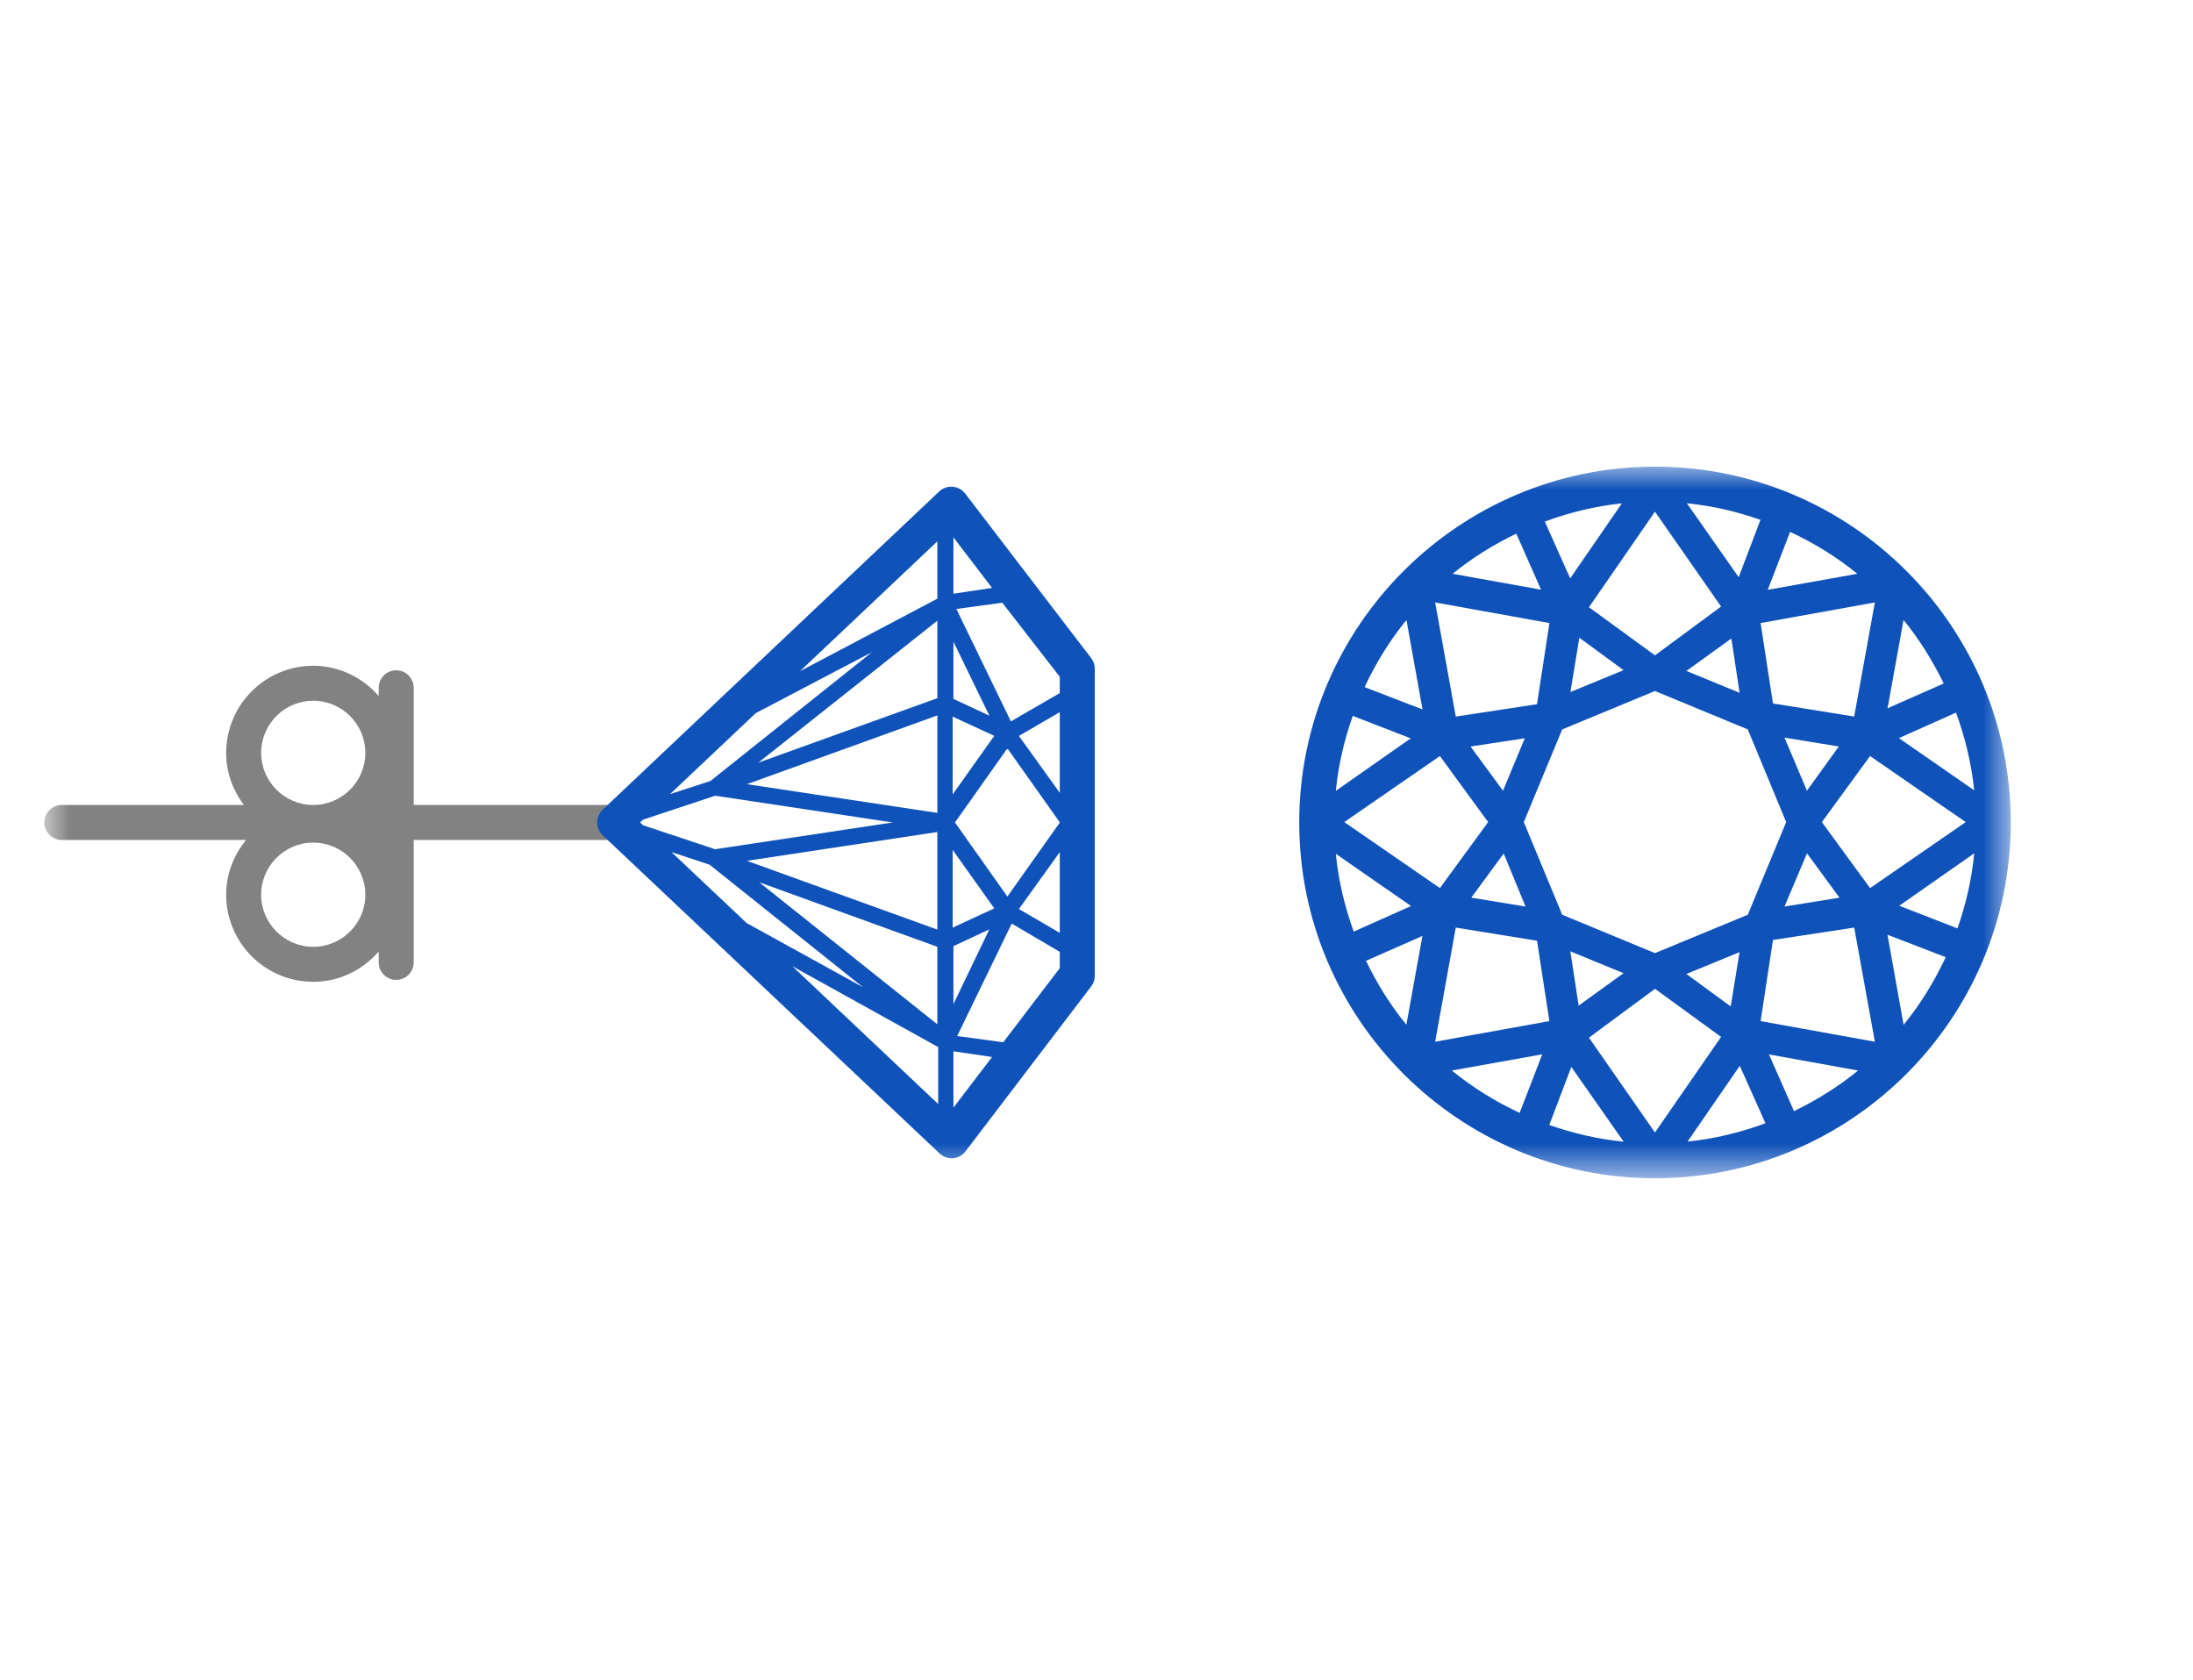 <svg width="47" height="36" viewBox="0 0 47 36" fill="none" xmlns="http://www.w3.org/2000/svg">
<mask id="mask0_5_5" style="mask-type:luminance" maskUnits="userSpaceOnUse" x="0" y="10" width="44" height="16">
<path d="M43.095 10H0.95V25.25H43.095V10Z" fill="white"/>
</mask>
<g mask="url(#mask0_5_5)">
<path d="M13.173 17.25H8.866V14.739C8.866 14.532 8.698 14.364 8.491 14.364C8.283 14.364 8.116 14.532 8.116 14.739V14.915C7.773 14.522 7.275 14.267 6.713 14.267C5.684 14.267 4.847 15.105 4.847 16.134C4.847 16.554 4.992 16.938 5.227 17.25H1.325C1.118 17.25 0.95 17.418 0.95 17.625C0.95 17.832 1.118 18 1.325 18H5.274C5.011 18.322 4.847 18.727 4.847 19.173C4.847 20.203 5.684 21.04 6.713 21.04C7.275 21.04 7.773 20.786 8.116 20.392V20.624C8.116 20.831 8.284 20.999 8.491 20.999C8.698 20.999 8.866 20.831 8.866 20.624V18H13.173L13.173 17.25ZM5.597 16.134C5.597 15.518 6.098 15.017 6.713 15.017C7.329 15.017 7.83 15.518 7.83 16.134C7.83 16.748 7.331 17.248 6.717 17.25H6.71C6.096 17.248 5.597 16.748 5.597 16.134ZM6.713 20.29C6.098 20.29 5.597 19.789 5.597 19.173C5.597 18.558 6.098 18.057 6.713 18.057C7.329 18.057 7.83 18.558 7.83 19.173C7.83 19.789 7.329 20.29 6.713 20.29Z" fill="#828282"/>
<path d="M23.385 14.102L20.685 10.576C20.62 10.492 20.523 10.439 20.417 10.43C20.309 10.421 20.206 10.458 20.13 10.531L12.915 17.353C12.841 17.424 12.798 17.522 12.798 17.625C12.798 17.728 12.841 17.827 12.915 17.898L20.138 24.719C20.207 24.785 20.299 24.821 20.395 24.821C20.405 24.821 20.415 24.821 20.425 24.82C20.532 24.811 20.628 24.758 20.693 24.673L23.385 21.14C23.436 21.075 23.463 20.994 23.463 20.911V14.331C23.463 14.248 23.436 14.167 23.385 14.102ZM21.309 15.769L20.417 17.023V15.357L21.309 15.769ZM20.434 14.977V13.752L21.204 15.336L20.434 14.977ZM22.713 17.628L21.59 19.213L20.467 17.625L21.59 16.037L22.713 17.622V17.628ZM21.309 19.466L20.417 19.879V18.213L21.309 19.466ZM21.203 19.916L20.434 21.517V20.275L21.203 19.916ZM20.434 22.529L21.262 22.651L20.434 23.736V22.529ZM20.514 22.202L21.683 19.792L22.713 20.398V20.747L21.501 22.336L20.514 22.202ZM21.837 19.48L22.713 18.261V19.991L21.837 19.48ZM21.837 15.771L22.713 15.261V16.989L21.837 15.771ZM22.713 14.853L21.665 15.459L20.497 13.05L21.481 12.916L22.713 14.504V14.853ZM20.434 12.723V11.516L21.262 12.599L20.434 12.723ZM13.719 17.625L13.78 17.566L15.327 17.052L19.134 17.625L15.326 18.199L13.782 17.685L13.719 17.625ZM16.197 15.282L18.685 13.977L15.225 16.737L14.361 17.017L16.197 15.282ZM14.391 18.26L15.207 18.53L18.496 21.156L16.002 19.781L14.391 18.26ZM16.271 18.907L20.089 20.29V21.951L16.271 18.907ZM16.008 18.447L20.089 17.83V19.921L16.008 18.447ZM16.008 16.805L20.089 15.331V17.42L16.008 16.805ZM16.253 16.343L20.089 13.301V14.962L16.253 16.343ZM17.145 14.384L20.089 11.601V12.829L17.145 14.384ZM16.98 20.705L20.107 22.439V23.659L16.98 20.705Z" fill="#0F52BA"/>
<path d="M35.469 10C33.377 10 31.48 10.848 30.101 12.217L30.096 12.218V12.222C28.707 13.603 27.845 15.515 27.845 17.625C27.845 21.829 31.265 25.25 35.469 25.25C39.674 25.25 43.094 21.829 43.094 17.625C43.095 13.42 39.674 10 35.469 10ZM40.798 21.962L40.452 20.031L41.7 20.512C41.458 21.033 41.157 21.521 40.798 21.962ZM38.449 23.811L37.912 22.596L39.822 22.941C39.404 23.284 38.941 23.573 38.449 23.811ZM36.167 24.464L37.287 22.84L37.837 24.071C37.307 24.266 36.749 24.405 36.167 24.464ZM33.204 24.108L33.676 22.864L34.798 24.466C34.244 24.412 33.712 24.286 33.204 24.108ZM31.116 22.941L33.053 22.594L32.569 23.849C32.047 23.605 31.557 23.302 31.116 22.941ZM28.629 18.297L30.241 19.416L29.013 19.964C28.821 19.435 28.686 18.878 28.629 18.297ZM30.143 13.286L30.487 15.203L29.246 14.725C29.487 14.208 29.786 13.723 30.143 13.286ZM32.497 11.436L33.028 12.637L31.133 12.296C31.549 11.957 32.008 11.671 32.497 11.436ZM34.76 10.787L33.652 12.394L33.108 11.177C33.633 10.984 34.184 10.846 34.76 10.787ZM37.73 11.14L37.263 12.369L36.153 10.785C36.701 10.839 37.227 10.964 37.73 11.14ZM39.806 12.296L37.886 12.64L38.365 11.398C38.883 11.64 39.368 11.939 39.806 12.296ZM41.657 14.647L40.454 15.178L40.796 13.286C41.135 13.701 41.421 14.16 41.657 14.647ZM36.886 22.221L35.469 24.269L34.054 22.237L35.47 21.19L36.886 22.221ZM34.054 13.013L35.469 10.965L36.886 12.998L35.469 14.044L34.054 13.013ZM39.409 15.997L38.726 16.945L38.245 15.807L39.409 15.997ZM38.245 19.427L38.727 18.287L39.424 19.237L38.245 19.427ZM33.481 15.631L35.469 14.808L37.458 15.631L38.281 17.617L37.458 19.603L35.469 20.425L33.481 19.603L32.658 17.617L33.481 15.631ZM32.679 15.821L32.212 16.945L31.517 15.998L32.679 15.821ZM32.227 18.29L32.695 19.427L31.532 19.237L32.227 18.29ZM39.739 15.355L37.998 15.075L37.733 13.352L40.182 12.91L39.739 15.355ZM36.143 14.378L37.106 13.683L37.283 14.847L36.143 14.378ZM33.657 14.83L33.848 13.667L34.796 14.361L33.657 14.83ZM32.941 15.091L31.2 15.356L30.758 12.91L33.207 13.352L32.941 15.091ZM30.86 16.202L31.894 17.617L30.86 19.031L28.81 17.617L30.86 16.202ZM31.2 19.878L32.941 20.159L33.206 21.882L30.758 22.324L31.2 19.878ZM34.796 20.855L33.833 21.55L33.656 20.387L34.796 20.855ZM37.282 20.404L37.092 21.567L36.142 20.872L37.282 20.404ZM37.998 20.143L39.739 19.878L40.182 22.324L37.733 21.882L37.998 20.143ZM40.079 19.032L39.046 17.617L40.079 16.202L42.129 17.617L40.079 19.032ZM28.993 15.341L30.234 15.823L28.629 16.947C28.684 16.388 28.812 15.852 28.993 15.341ZM29.276 20.59L30.485 20.057L30.141 21.96C29.8 21.542 29.513 21.081 29.276 20.59ZM41.952 19.895L40.705 19.41L42.311 18.286C42.258 18.845 42.132 19.382 41.952 19.895ZM42.31 16.936L40.697 15.818L41.921 15.271C42.114 15.8 42.252 16.356 42.31 16.936Z" fill="#0F52BA"/>
</g>
</svg>
